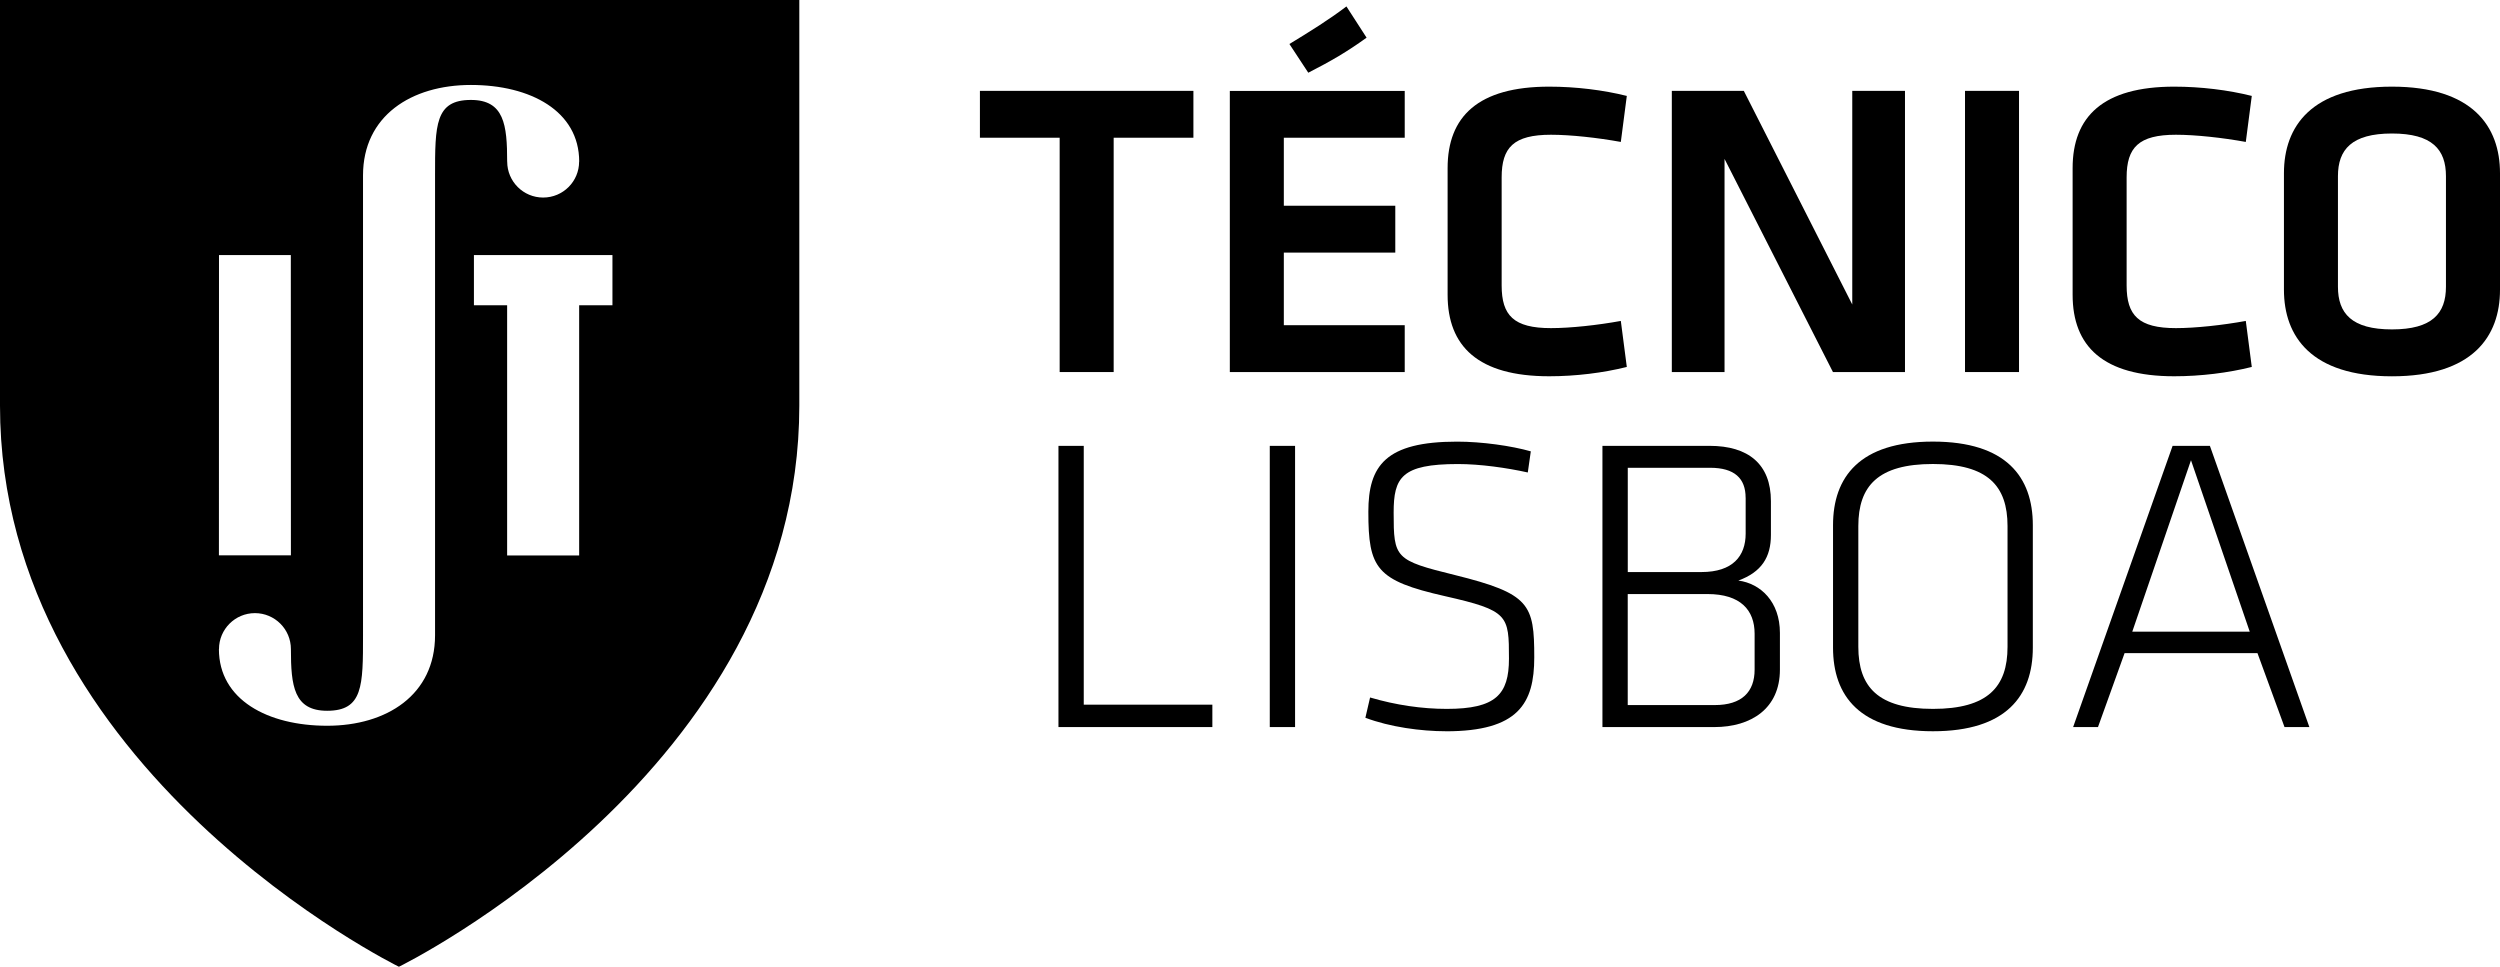 <?xml version="1.0" encoding="UTF-8"?>
<svg id="svg2" xmlns="http://www.w3.org/2000/svg" viewBox="0 0 622.63 240.77">
  <defs>
    <style>
      .cls-1 {
        fill-rule: evenodd;
      }

      .cls-1, .cls-2 {
        stroke-width: 0px;
      }
    </style>
  </defs>
  <path id="path14" class="cls-2" d="m263.91,34.3h-19.86v-11.67h53.17v11.67h-19.86v58.36h-13.45v-58.36"/>
  <path id="path16" class="cls-2" d="m321.13,10.96c5.02-3.05,9.93-6.1,14.2-9.36l5.02,7.78c-4.8,3.47-8.75,5.78-14.52,8.73l-4.7-7.15Zm-14.84,11.68h43.56v11.67h-30.11v16.93h27.76v11.67h-27.76v18.08h30.11v11.67h-43.56V22.63"/>
  <path id="path18" class="cls-2" d="m360.53,41.87c0-12.83,7.58-20.29,25.3-20.29,6.62,0,13.45.84,19.33,2.31l-1.49,11.46c-5.77-1.05-12.49-1.79-17.4-1.79-9.29,0-12.28,3.16-12.28,10.62v26.92c0,7.46,2.99,10.62,12.28,10.62,4.91,0,11.64-.74,17.4-1.79l1.49,11.46c-5.87,1.47-12.7,2.32-19.33,2.32-17.72,0-25.3-7.47-25.3-20.29v-31.55"/>
  <path id="path20" class="cls-2" d="m429.5,39.56v53.1h-13.13V22.63h17.93l27.01,53.21V22.63h13.13v70.03h-17.94l-27.01-53.1"/>
  <path id="path22" class="cls-2" d="m489.39,92.66h13.45V22.63h-13.45v70.03Z"/>
  <path id="path24" class="cls-2" d="m516.19,41.87c0-12.83,7.58-20.29,25.3-20.29,6.62,0,13.45.84,19.32,2.31l-1.49,11.46c-5.77-1.05-12.49-1.79-17.4-1.79-9.28,0-12.28,3.16-12.28,10.62v26.92c0,7.46,2.99,10.62,12.28,10.62,4.91,0,11.64-.74,17.4-1.79l1.49,11.46c-5.87,1.47-12.7,2.32-19.32,2.32-17.72,0-25.3-7.47-25.3-20.29v-31.55"/>
  <path id="path26" class="cls-2" d="m582.27,71.42c0,6.63,3.42,10.62,13.45,10.62s13.45-3.99,13.45-10.62v-27.55c0-6.63-3.42-10.62-13.45-10.62s-13.45,4-13.45,10.62v27.55Zm40.36.74c0,11.67-6.83,21.56-26.91,21.56s-26.9-9.89-26.9-21.56v-29.02c0-11.67,6.83-21.56,26.9-21.56s26.91,9.88,26.91,21.56v29.02"/>
  <path id="path28" class="cls-2" d="m269.91,175.5h32.03v5.57h-38.33v-70.03h6.3v64.46"/>
  <path id="path30" class="cls-2" d="m316.24,181.07h6.3v-70.03h-6.3s0,70.03,0,70.03Z"/>
  <path id="path32" class="cls-2" d="m360.12,182.12c-6.19,0-13.98-1.05-20.07-3.36l1.17-5.05c6.41,1.89,12.92,2.84,19.11,2.84,12.17,0,15.48-3.57,15.48-12.51,0-10.83-.11-11.98-15.91-15.56-17.19-3.89-19.11-6.94-19.11-21.03,0-11.46,4.27-17.46,22.1-17.46,6.19,0,13.56,1.05,18.36,2.42l-.75,5.26c-5.23-1.16-11.85-2.1-17.4-2.1-14.09,0-16.01,3.37-16.01,12.09,0,11.36.32,11.88,15.27,15.56,18.68,4.63,19.75,7.26,19.75,20.51,0,11.46-3.95,18.4-21.99,18.4"/>
  <path id="path34" class="cls-2" d="m436.99,157.83c0-5.89-3.52-9.88-11.74-9.88h-19.86v27.65h21.67c6.73,0,9.93-3.26,9.93-8.83v-8.94Zm-2.24-33.86c0-4.84-2.77-7.47-8.86-7.47h-20.49v25.97h18.36c7.79,0,11-3.99,11-9.57v-8.94h0Zm-35.66,57.1v-70.03h26.69c9.61,0,15.27,4.52,15.27,13.78v8.41c0,5.57-2.35,9.25-8.11,11.36,5.55.74,10.35,5.26,10.35,13.04v9.15c0,9.67-7.15,14.3-16.33,14.3h-27.87"/>
  <path id="path36" class="cls-2" d="m499.98,161.09v-30.07c0-9.99-4.91-15.46-18.58-15.46s-18.58,5.47-18.58,15.46v30.07c0,9.99,4.91,15.46,18.58,15.46s18.58-5.47,18.58-15.46h0Zm-18.58,21.03c-18.26,0-24.88-8.83-24.88-20.82v-30.5c0-11.99,6.62-20.82,24.88-20.82s24.88,8.83,24.88,20.82v30.5c0,11.98-6.62,20.82-24.88,20.82"/>
  <path id="path38" class="cls-2" d="m531.05,157.31h29.25l-14.63-42.69-14.62,42.69h0Zm31.17,5.36h-33.09l-6.62,18.4h-6.19l24.77-70.03h9.29l24.77,70.03h-6.19l-6.73-18.4"/>
  <path class="cls-1" d="m0,0v101.04c0,90.99,99.35,139.73,99.35,139.73,0,0,99.72-48.74,99.72-139.73V0H0Zm54.54,63.53h17.89l.02,74.77h0s0,0,0,0h-17.93l.02-74.77Zm53.81-19.84v114.53c0,14.84-12.04,22.53-26.87,22.53s-26.96-6.49-26.96-19.09h.02c0-4.94,4.01-8.96,8.95-8.96s8.96,4.01,8.96,8.96h0c0,9.16.73,15.36,9.03,15.36,8.93,0,8.93-6.23,8.93-18.8V43.69c0-14.84,12.03-22.53,26.87-22.53s26.97,6.48,26.97,19.09h-.02c0,4.95-4.01,8.95-8.96,8.95s-8.95-4.01-8.95-8.95h-.01c0-9.15-.73-15.36-9.03-15.36-8.93,0-8.93,6.23-8.93,18.8Zm44.18,32.33h-8.29v62.32h-17.94v-62.32h-8.27v-12.49h34.5v12.49Z"/>
</svg>